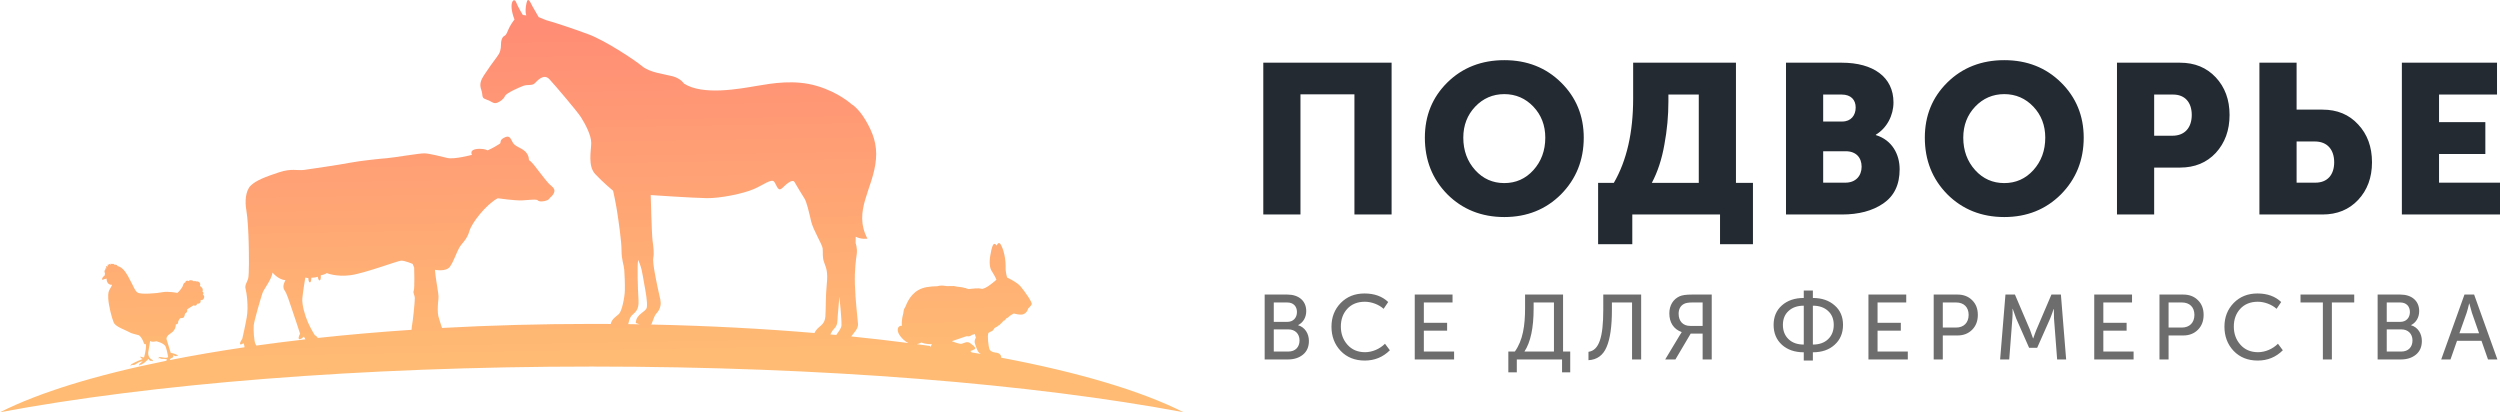 <svg width="188" height="31" viewBox="0 0 188 31" fill="none" xmlns="http://www.w3.org/2000/svg">
<path fill-rule="evenodd" clip-rule="evenodd" d="M19.082 24.455C19.115 24.108 19.622 22.376 19.737 22.042C19.853 21.708 20.409 21.057 20.497 20.494C20.497 20.494 20.896 21.018 21.468 21.073C21.468 21.073 21.179 21.514 21.388 21.817C21.598 22.12 21.717 22.59 21.942 23.221C22.166 23.851 22.565 25.099 22.565 25.099C22.565 25.099 22.384 25.419 22.485 25.497C22.586 25.574 22.851 25.315 22.851 25.315C22.851 25.315 22.915 25.411 22.97 25.518C21.707 25.662 20.476 25.819 19.278 25.987C19.258 25.946 19.236 25.903 19.21 25.862C19.105 25.686 19.049 24.801 19.082 24.455ZM22.736 22.428C22.779 21.949 22.958 20.873 22.958 20.873L23.187 20.912C23.187 20.912 23.185 21.224 23.301 21.235C23.415 21.246 23.414 20.884 23.414 20.884C23.414 20.884 23.692 20.888 23.9 20.812C23.9 20.812 23.93 21.107 24.042 21.086C24.155 21.064 24.123 20.703 24.123 20.703C24.123 20.703 24.462 20.639 24.571 20.535C24.571 20.535 25.269 20.831 26.323 20.7C27.376 20.569 29.905 19.613 30.165 19.601C30.426 19.589 31.03 19.845 31.03 19.845L31.145 20.125C31.145 20.125 31.192 21.678 31.113 21.857C31.034 22.036 31.191 22.16 31.193 22.445C31.196 22.73 31.044 24.183 30.99 24.426C30.968 24.522 30.956 24.663 30.949 24.801C28.513 24.964 26.155 25.17 23.891 25.415C23.863 25.35 23.803 25.267 23.677 25.211C23.677 25.211 23.397 24.78 23.161 24.249C22.926 23.717 22.692 22.906 22.736 22.428ZM47.464 23.776C47.709 23.491 48.066 23.389 48.016 22.573C47.967 21.754 47.899 19.926 47.992 19.542C47.992 19.542 48.177 19.98 48.243 20.257C48.31 20.534 48.377 20.976 48.458 21.421C48.54 21.865 48.705 22.738 48.642 23.109C48.58 23.48 47.84 23.58 47.809 24.286C47.809 24.286 47.929 24.341 48.105 24.388C47.818 24.384 47.53 24.379 47.241 24.375C47.284 24.18 47.361 23.895 47.464 23.776ZM49.531 21.966C49.434 21.535 49.048 19.77 49.125 19.401C49.201 19.031 49.136 18.572 49.072 18.1C49.008 17.628 48.933 14.669 48.933 14.669C48.933 14.669 52.141 14.888 53.155 14.901C54.169 14.915 55.887 14.562 56.661 14.229C57.438 13.896 58.033 13.388 58.232 13.685C58.43 13.982 58.51 14.451 58.836 14.132C59.162 13.815 59.599 13.428 59.754 13.7C59.91 13.97 60.314 14.654 60.486 14.91C60.659 15.165 60.843 15.98 60.996 16.64C61.148 17.302 61.832 18.37 61.865 18.69C61.896 19.009 61.824 19.334 61.982 19.754C62.139 20.175 62.266 20.457 62.174 21.352C62.081 22.248 62.106 23.35 62.069 23.785C62.031 24.218 61.868 24.384 61.596 24.601C61.431 24.732 61.314 24.9 61.246 25.043C57.345 24.712 53.212 24.494 48.92 24.404C48.946 24.395 48.972 24.386 48.997 24.375C48.997 24.375 49.044 24.214 49.2 23.837C49.346 23.49 49.584 23.455 49.671 22.958C49.718 22.691 49.629 22.396 49.531 21.966ZM62.712 24.736C63.017 24.446 62.964 24.148 62.997 23.759L63.121 22.309C63.121 22.309 63.303 24.027 63.28 24.462C63.268 24.697 63.067 24.929 62.887 25.19C62.739 25.176 62.59 25.163 62.441 25.149C62.509 25.007 62.604 24.839 62.712 24.736ZM69.287 25.751C69.597 25.902 70.076 25.879 70.076 25.879C70.028 25.975 69.998 26.051 69.98 26.114C69.966 26.091 69.956 26.062 69.957 26.02C69.622 25.973 69.281 25.927 68.94 25.881C69.152 25.843 69.287 25.751 69.287 25.751ZM72.666 25.288C72.729 25.282 72.784 25.291 72.856 25.291C72.89 25.29 72.921 25.284 72.952 25.271C73.007 25.247 73.048 25.204 73.101 25.178C73.106 25.179 73.111 25.18 73.116 25.179C73.181 25.166 73.243 25.143 73.306 25.121L73.385 25.392C73.201 25.715 73.329 25.872 73.471 26.265C73.57 26.538 73.718 26.609 73.8 26.627C73.556 26.584 73.311 26.543 73.064 26.501C73.038 26.442 72.967 26.399 72.967 26.399C72.967 26.399 73.335 26.293 73.341 26.197C73.346 26.101 73.177 25.964 72.941 25.797C72.705 25.629 72.458 25.837 72.283 25.856C72.107 25.874 71.573 25.658 71.573 25.658L72.666 25.288ZM73.861 26.634C73.861 26.635 73.861 26.636 73.861 26.637C73.853 26.636 73.845 26.635 73.837 26.634C73.851 26.634 73.861 26.634 73.861 26.634ZM72.434 26.61C72.474 26.617 72.515 26.623 72.555 26.63C72.522 26.63 72.488 26.627 72.455 26.617C72.449 26.616 72.441 26.612 72.434 26.61ZM12.486 27.136C7.229 28.195 2.947 29.511 0 31C11.303 28.881 27.065 27.565 44.5 27.565C61.936 27.565 77.697 28.881 89 31C85.827 29.397 81.107 27.996 75.291 26.898C75.311 26.675 75.094 26.541 74.978 26.53C74.854 26.517 74.501 26.486 74.41 26.26C74.327 26.056 74.234 25.222 74.331 25.039C74.392 24.994 74.452 24.956 74.528 24.927C74.576 24.907 74.615 24.893 74.654 24.856C74.703 24.811 74.733 24.749 74.772 24.697C74.831 24.62 74.89 24.615 74.966 24.572C75.013 24.546 75.035 24.513 75.078 24.484C75.11 24.464 75.148 24.454 75.178 24.43C75.234 24.383 75.26 24.321 75.32 24.277C75.351 24.255 75.37 24.256 75.389 24.223C75.395 24.214 75.397 24.198 75.388 24.189C75.4 24.202 75.44 24.163 75.484 24.11C75.507 24.12 75.534 24.117 75.551 24.087C75.554 24.083 75.557 24.077 75.56 24.073C75.584 24.049 75.607 24.024 75.633 24.002C75.645 23.992 75.65 23.979 75.651 23.967C75.669 23.953 75.688 23.939 75.705 23.925C75.76 23.906 75.805 23.883 75.851 23.837C75.867 23.819 75.882 23.801 75.896 23.782C75.92 23.764 75.94 23.75 75.956 23.741L76.237 23.573C76.237 23.573 76.687 23.71 76.92 23.642C77.249 23.542 77.316 23.203 77.316 23.203C77.316 23.203 77.524 23.018 77.587 22.881C77.649 22.742 77.032 21.87 76.743 21.534C76.455 21.198 75.738 20.874 75.738 20.874C75.738 20.874 75.595 20.458 75.624 20.034C75.62 19.126 75.335 18.456 75.2 18.316C75.064 18.177 74.947 18.47 74.947 18.47C74.677 18.07 74.572 18.662 74.474 19.192C74.376 19.722 74.432 20.14 74.553 20.342C74.7 20.588 74.835 20.788 74.93 21.035C74.93 21.035 74.091 21.806 73.787 21.715C73.538 21.641 73.158 21.713 72.84 21.737C72.838 21.736 72.836 21.734 72.836 21.734C72.779 21.726 72.725 21.711 72.671 21.695C72.666 21.68 72.656 21.669 72.638 21.665C72.61 21.657 72.582 21.654 72.553 21.657L72.552 21.657C72.498 21.64 72.445 21.624 72.388 21.612C72.247 21.584 72.11 21.576 71.969 21.558C71.854 21.545 71.749 21.495 71.63 21.51C71.627 21.51 71.622 21.511 71.618 21.512C71.553 21.506 71.481 21.506 71.423 21.511C71.294 21.522 71.196 21.525 71.066 21.499C70.893 21.466 70.677 21.465 70.489 21.523C70.228 21.527 69.963 21.546 69.701 21.59C68.736 21.75 68.305 22.483 68.081 23.084C68.068 23.104 68.053 23.124 68.04 23.145C67.963 23.263 67.945 23.405 67.93 23.542C67.929 23.551 67.928 23.56 67.927 23.571V23.572C67.761 24.168 67.823 24.498 67.823 24.498C67.554 24.447 67.228 24.858 67.929 25.529C68.059 25.654 68.188 25.74 68.312 25.797C66.918 25.616 65.484 25.45 64.011 25.3C64.186 25.059 64.551 24.715 64.524 24.375C64.496 24.012 64.322 22.564 64.288 21.402C64.254 20.239 64.367 19.549 64.427 19.102C64.487 18.655 64.341 18.281 64.341 18.281L64.349 17.8C64.79 18.026 65.228 17.944 65.228 17.944C64.125 15.829 65.68 14.217 65.872 11.975C65.97 10.839 65.637 9.967 65.09 9.037C64.542 8.108 64.038 7.838 64.038 7.838C64.038 7.838 63.069 6.94 61.407 6.457C59.747 5.972 58.092 6.257 56.864 6.466C55.636 6.675 52.837 7.199 51.437 6.285C51.437 6.285 51.2 5.904 50.588 5.737C49.975 5.571 48.886 5.476 48.279 4.971C47.673 4.466 45.466 3.031 44.272 2.588C43.079 2.144 41.686 1.684 41.072 1.517L40.509 1.288C40.509 1.288 40.191 0.75 40.041 0.476C39.892 0.201 39.705 -0.297 39.592 0.236C39.45 0.902 39.58 1.161 39.58 1.161L39.317 1.127C39.317 1.127 38.949 0.525 38.803 0.15C38.655 -0.224 38.201 0.19 38.688 1.466C38.688 1.466 38.495 1.706 38.331 2.009C38.166 2.31 38.112 2.607 37.955 2.683C37.8 2.76 37.679 2.946 37.676 3.337C37.671 3.729 37.606 3.979 37.371 4.275C37.137 4.571 36.624 5.309 36.401 5.651C36.178 5.993 36.031 6.312 36.188 6.747C36.345 7.182 36.166 7.347 36.544 7.471C36.922 7.594 37.013 7.738 37.222 7.756C37.429 7.774 37.872 7.482 37.968 7.234C38.064 6.986 39.072 6.562 39.364 6.452C39.657 6.342 40.02 6.461 40.217 6.261C40.413 6.062 40.894 5.501 41.318 5.96C41.741 6.419 43.398 8.356 43.701 8.834C44.002 9.313 44.466 10.166 44.461 10.754C44.455 11.341 44.194 12.477 44.754 13.084C45.314 13.69 46.107 14.347 46.107 14.347C46.107 14.347 46.313 15.283 46.407 15.909C46.503 16.535 46.741 18.122 46.739 18.83C46.738 19.538 46.914 19.915 46.944 20.278C46.972 20.644 47 21.353 46.987 21.864C46.973 22.375 46.764 23.412 46.538 23.618C46.329 23.807 46 23.987 45.928 24.363C45.454 24.36 44.978 24.358 44.5 24.358C40.625 24.358 36.856 24.463 33.24 24.662C33.127 24.303 33.012 23.983 32.963 23.776C32.902 23.515 32.914 23.052 32.947 22.698C32.979 22.345 33.012 22.36 32.878 21.561C32.744 20.762 32.705 20.288 32.705 20.288C32.705 20.288 33.545 20.462 33.836 20.054C34.127 19.647 34.34 18.963 34.536 18.625C34.732 18.287 35.126 18.006 35.294 17.39C35.461 16.774 36.554 15.376 37.429 14.908C37.429 14.908 38.708 15.095 39.26 15.069C39.813 15.044 40.137 14.979 40.399 15.032C40.399 15.032 40.47 15.161 40.746 15.148C41.023 15.135 41.311 15.023 41.337 14.889C41.337 14.889 41.652 14.662 41.69 14.397C41.727 14.133 41.476 14.013 41.272 13.808C41.067 13.604 40.39 12.699 40.148 12.399C39.906 12.098 39.774 12.038 39.774 12.038C39.774 12.038 39.805 11.675 39.483 11.378C39.16 11.081 38.701 11.037 38.521 10.65C38.34 10.264 38.238 10.187 37.888 10.367C37.538 10.548 37.709 10.721 37.582 10.81C37.456 10.897 37.044 11.146 36.662 11.312C36.662 11.312 36.492 11.189 36.085 11.191C35.678 11.194 35.325 11.292 35.487 11.646C35.487 11.646 34.151 12.004 33.64 11.88C33.13 11.756 32.305 11.548 31.931 11.532C31.555 11.517 29.648 11.852 29.113 11.894C28.577 11.935 27.117 12.086 26.326 12.237C25.535 12.389 23.431 12.701 22.881 12.776C22.33 12.85 21.946 12.638 20.966 12.964C19.988 13.287 19.236 13.57 18.846 13.966C18.457 14.363 18.412 15.169 18.522 15.788C18.632 16.408 18.684 17.555 18.702 18.294C18.719 19.033 18.745 20.675 18.66 20.958C18.576 21.242 18.389 21.431 18.468 21.723C18.547 22.015 18.698 23.06 18.553 23.872C18.408 24.683 18.217 25.481 18.217 25.481C18.217 25.481 18.017 25.754 18.055 25.867C18.093 25.98 18.312 25.805 18.312 25.805C18.312 25.805 18.376 25.939 18.389 26.115C16.414 26.406 14.535 26.728 12.764 27.08C12.795 26.964 12.878 26.924 12.878 26.924C13.105 26.897 13.02 26.697 13.02 26.697C13.258 26.861 13.301 26.745 13.301 26.745L13.401 26.776C13.345 26.622 12.838 26.533 12.838 26.533L12.536 25.55C12.536 25.55 12.416 25.327 12.836 25.067C13.258 24.807 13.219 24.396 13.219 24.396C13.219 24.396 13.4 24.389 13.392 24.255C13.384 24.121 13.537 23.939 13.537 23.939L13.756 23.902C13.879 23.882 13.914 23.583 13.914 23.583C14.135 23.478 14.073 23.264 14.073 23.264L14.567 22.953C14.575 22.957 14.583 22.962 14.591 22.967C14.598 22.971 14.606 22.973 14.611 22.977C14.646 22.995 14.693 22.987 14.729 22.972C14.759 22.96 14.783 22.934 14.797 22.907C14.809 22.887 14.814 22.865 14.815 22.843C14.874 22.844 14.961 22.837 15.02 22.794C15.122 22.723 15.082 22.565 15.082 22.565C15.082 22.565 15.287 22.613 15.348 22.385C15.381 22.266 15.317 22.193 15.251 22.15C15.292 22.117 15.31 22.06 15.295 22.009C15.283 21.973 15.257 21.946 15.224 21.93C15.256 21.847 15.267 21.744 15.198 21.649C15.156 21.588 15.096 21.542 15.032 21.507C15.056 21.462 15.062 21.41 15.055 21.36C15.049 21.299 15.005 21.236 14.954 21.201C14.903 21.165 14.831 21.15 14.767 21.161C14.755 21.163 14.743 21.165 14.732 21.169C14.731 21.167 14.729 21.165 14.729 21.163C14.697 21.105 14.614 21.114 14.591 21.171C14.546 21.125 14.485 21.087 14.402 21.075C14.294 21.059 14.222 21.094 14.174 21.14C14.141 21.115 14.097 21.102 14.056 21.109C13.984 21.121 13.936 21.18 13.932 21.247C13.871 21.253 13.806 21.295 13.773 21.426C13.694 21.724 13.339 22.029 13.339 22.029C13.339 22.029 12.658 21.887 12.223 21.973C11.787 22.06 10.597 22.16 10.351 22.004C10.137 21.868 10.03 21.515 9.882 21.255C9.734 20.993 9.551 20.524 9.216 20.213C9.094 20.101 8.961 20.039 8.843 20.009C8.813 19.957 8.772 19.912 8.707 19.905C8.677 19.901 8.652 19.906 8.63 19.917C8.627 19.908 8.623 19.899 8.616 19.892C8.606 19.881 8.587 19.882 8.577 19.894C8.572 19.884 8.567 19.874 8.561 19.865C8.54 19.833 8.489 19.832 8.459 19.85C8.453 19.854 8.448 19.859 8.444 19.864C8.444 19.863 8.443 19.86 8.443 19.86C8.442 19.848 8.431 19.842 8.42 19.842C8.418 19.841 8.416 19.842 8.416 19.842C8.407 19.843 8.401 19.847 8.399 19.855C8.398 19.859 8.398 19.862 8.396 19.865C8.387 19.854 8.376 19.843 8.364 19.834C8.351 19.823 8.322 19.826 8.313 19.842C8.298 19.868 8.297 19.895 8.295 19.923C8.289 19.92 8.283 19.92 8.276 19.922C8.271 19.905 8.266 19.889 8.259 19.872C8.243 19.837 8.184 19.847 8.181 19.886C8.179 19.91 8.178 19.935 8.177 19.959C8.173 19.943 8.169 19.927 8.162 19.91C8.151 19.877 8.093 19.887 8.092 19.922C8.105 19.978 8.109 20.029 8.107 20.075C8.071 20.029 8.018 19.967 7.983 20.04C7.961 20.085 8.005 20.128 7.995 20.169C7.989 20.194 8.003 20.18 7.987 20.189C7.993 20.186 7.935 20.185 7.935 20.185C7.923 20.188 7.913 20.196 7.912 20.209C7.908 20.247 7.934 20.282 7.906 20.311C7.891 20.326 7.874 20.32 7.862 20.342C7.846 20.373 7.863 20.442 7.868 20.472C7.877 20.524 7.897 20.575 7.904 20.628C7.866 20.634 7.863 20.675 7.876 20.714C7.574 20.938 7.719 21.055 7.719 21.055C7.809 20.988 7.942 20.96 8.018 20.95C8.008 21.101 8.061 21.268 8.184 21.359C8.241 21.4 8.333 21.425 8.413 21.413C8.42 21.414 8.425 21.415 8.431 21.415C8.393 21.508 8.341 21.608 8.288 21.694C8.164 21.898 8.118 22.008 8.142 22.473C8.166 22.939 8.4 23.909 8.55 24.251C8.701 24.593 9.466 24.822 9.7 24.966C9.935 25.111 10.311 25.161 10.436 25.211C10.56 25.262 10.745 25.556 10.799 25.753C10.852 25.947 10.979 25.884 10.979 25.884C11.001 26.34 10.827 26.89 10.827 26.89L10.531 26.816C10.584 26.95 10.729 26.997 10.729 26.997C10.729 26.997 10.551 27.068 10.383 27.137C10.216 27.206 9.974 27.338 9.974 27.338C9.776 27.42 9.818 27.548 9.818 27.548C9.834 27.452 9.979 27.439 9.979 27.439C10.017 27.474 10.167 27.428 10.328 27.309C10.487 27.191 10.735 27.162 10.735 27.162L10.55 27.323C10.405 27.398 10.486 27.507 10.486 27.507C10.49 27.404 10.589 27.429 10.589 27.429C10.589 27.429 10.765 27.349 10.868 27.27C10.971 27.192 11.168 26.986 11.168 26.986C11.168 26.986 11.249 27.145 11.321 27.133C11.393 27.121 11.505 27.164 11.505 27.164C11.496 27.044 11.352 27.005 11.352 27.005C11.12 26.809 11.122 26.566 11.17 26.353C11.22 26.14 11.286 25.64 11.286 25.64C11.41 25.752 11.755 25.663 11.755 25.663C11.755 25.663 12.366 25.797 12.467 26.095C12.57 26.395 12.643 26.844 12.643 26.844C12.556 26.953 12.336 26.895 12.107 26.859C11.881 26.823 11.925 26.964 11.925 26.964C11.986 26.885 12.037 26.945 12.037 26.945C12.037 26.945 12.143 27.006 12.255 26.987C12.368 26.969 12.57 27.037 12.57 27.037C12.555 27.077 12.525 27.108 12.486 27.136Z" fill="url(#paint0_linear)"/>
<path fill-rule="evenodd" clip-rule="evenodd" d="M97.795 16.13V7.094H101.853V16.13H104.648V4.715H95V16.13H97.795ZM107.15 10.351C107.15 8.707 107.709 7.318 108.843 6.2C109.977 5.083 111.415 4.524 113.124 4.524C114.833 4.524 116.254 5.083 117.389 6.2C118.523 7.318 119.098 8.707 119.098 10.351C119.098 12.043 118.523 13.464 117.389 14.614C116.254 15.747 114.833 16.322 113.124 16.322C111.415 16.322 109.977 15.747 108.843 14.614C107.709 13.464 107.15 12.043 107.15 10.351ZM110.04 10.351C110.04 11.325 110.344 12.139 110.935 12.794C111.526 13.448 112.261 13.768 113.123 13.768C113.986 13.768 114.72 13.448 115.311 12.794C115.902 12.139 116.206 11.325 116.206 10.351C116.206 9.425 115.902 8.643 115.311 8.02C114.72 7.398 113.986 7.078 113.123 7.078C112.261 7.078 111.526 7.398 110.935 8.02C110.344 8.643 110.04 9.425 110.04 10.351ZM124.218 13.751H127.748V7.11H125.464V7.637C125.464 8.691 125.368 9.776 125.161 10.878C124.969 11.979 124.65 12.937 124.218 13.751ZM120.178 18.366V13.752H121.36C122.334 12.075 122.813 9.952 122.813 7.414V4.715H130.544V13.752H131.822V18.366H129.346V16.13H122.749V18.366H120.178ZM138.508 16.13H134.307V4.715H138.508C140.856 4.715 142.39 5.785 142.39 7.701C142.39 8.675 141.894 9.633 141.064 10.128V10.159C142.278 10.527 142.853 11.596 142.853 12.73C142.853 13.895 142.438 14.741 141.623 15.3C140.808 15.859 139.77 16.13 138.508 16.13ZM137.103 7.11V9.138H138.54C139.195 9.138 139.547 8.675 139.547 8.084C139.547 7.509 139.195 7.11 138.492 7.11H137.103ZM137.103 11.373V13.736H138.78C139.547 13.736 139.994 13.225 139.994 12.538C139.994 11.852 139.578 11.373 138.796 11.373H137.103ZM144.747 10.351C144.747 8.707 145.306 7.318 146.441 6.2C147.575 5.083 149.012 4.524 150.721 4.524C152.431 4.524 153.852 5.083 154.986 6.2C156.12 7.318 156.695 8.707 156.695 10.351C156.695 12.043 156.12 13.464 154.986 14.614C153.852 15.747 152.431 16.322 150.721 16.322C149.012 16.322 147.575 15.747 146.441 14.614C145.306 13.464 144.747 12.043 144.747 10.351ZM147.638 10.351C147.638 11.325 147.941 12.139 148.532 12.794C149.123 13.448 149.858 13.768 150.721 13.768C151.583 13.768 152.318 13.448 152.909 12.794C153.5 12.139 153.804 11.325 153.804 10.351C153.804 9.425 153.5 8.643 152.909 8.02C152.318 7.398 151.583 7.078 150.721 7.078C149.858 7.078 149.123 7.398 148.532 8.02C147.941 8.643 147.638 9.425 147.638 10.351ZM161.993 16.13H159.197V4.715H163.941C165.044 4.715 165.938 5.083 166.625 5.817C167.312 6.551 167.663 7.493 167.663 8.643C167.663 9.808 167.312 10.75 166.625 11.501C165.938 12.235 165.044 12.602 163.941 12.602H161.993V16.13ZM161.993 7.11V10.207H163.366C164.309 10.207 164.82 9.585 164.82 8.643C164.82 7.701 164.309 7.11 163.414 7.11H161.993ZM174.652 16.13H169.908V4.715H172.704V8.244H174.652C175.755 8.244 176.649 8.611 177.336 9.361C178.023 10.096 178.374 11.038 178.374 12.203C178.374 13.352 178.023 14.294 177.336 15.029C176.649 15.763 175.755 16.13 174.652 16.13ZM172.704 10.639V13.736H174.125C175.02 13.736 175.531 13.145 175.531 12.203C175.531 11.261 175.02 10.639 174.078 10.639H172.704ZM188 16.13V13.736H183.416V11.58H186.898V9.186H183.416V7.11H187.776V4.715H180.62V16.13H188Z" fill="#232A32"/>
<path fill-rule="evenodd" clip-rule="evenodd" d="M96.853 27.031H95.103V22.151H96.811C97.662 22.151 98.229 22.621 98.229 23.395C98.229 23.865 98.001 24.253 97.621 24.446V24.46C98.125 24.605 98.43 25.082 98.43 25.642C98.43 26.084 98.278 26.43 97.98 26.671C97.683 26.913 97.302 27.031 96.853 27.031ZM95.788 22.746V24.204H96.812C97.248 24.204 97.531 23.9 97.531 23.465C97.531 23.029 97.254 22.746 96.805 22.746H95.788ZM95.788 24.77V26.436H96.888C97.406 26.436 97.725 26.104 97.725 25.6C97.725 25.102 97.393 24.77 96.888 24.77H95.788ZM100.127 24.564C100.127 25.29 100.355 25.898 100.818 26.388C101.281 26.872 101.89 27.114 102.63 27.114C103.37 27.114 103.999 26.858 104.518 26.34L104.151 25.849C103.757 26.243 103.197 26.485 102.651 26.485C102.104 26.485 101.662 26.299 101.33 25.925C100.998 25.552 100.832 25.096 100.832 24.557C100.832 24.025 100.991 23.576 101.316 23.223C101.641 22.87 102.084 22.691 102.637 22.691C103.135 22.691 103.688 22.898 104.047 23.223L104.393 22.712C103.944 22.283 103.349 22.069 102.609 22.069C101.89 22.069 101.295 22.304 100.825 22.781C100.362 23.258 100.127 23.852 100.127 24.564ZM109.348 27.031V26.436H107.073V24.868H108.823V24.273H107.073V22.746H109.231V22.151H106.389V27.031H109.348ZM114.637 26.437H116.857V22.746H115.329V23.195C115.329 24.654 115.101 25.732 114.637 26.437ZM113.427 27.998V26.436H113.918C114.527 25.579 114.686 24.48 114.686 23.154V22.151H117.542V26.436H118.081V27.998H117.466V27.031H114.064V27.998H113.427ZM119.453 27.086C120.096 27.052 120.552 26.72 120.815 26.098C121.084 25.476 121.216 24.55 121.216 23.312V22.746H122.73V27.031H123.415V22.151H120.566V23.306C120.566 25.351 120.255 26.347 119.453 26.457V27.086ZM125.991 27.031H125.223L126.316 25.213L126.461 24.985V24.971C125.845 24.75 125.534 24.239 125.534 23.568C125.534 22.953 125.832 22.497 126.302 22.283C126.502 22.193 126.807 22.151 127.215 22.151H128.722V27.031H128.038V25.089H127.139L125.991 27.031ZM127.097 24.508H128.038V22.746H127.263C126.98 22.746 126.765 22.781 126.627 22.857C126.364 23.002 126.233 23.251 126.233 23.596C126.233 24.156 126.565 24.508 127.097 24.508ZM133.375 24.432C133.375 23.824 133.583 23.333 133.997 22.967C134.419 22.594 134.966 22.407 135.643 22.407V21.847H136.328V22.407C136.999 22.407 137.545 22.594 137.967 22.967C138.389 23.333 138.596 23.824 138.596 24.432C138.596 25.047 138.389 25.545 137.967 25.925C137.552 26.305 137.006 26.492 136.328 26.492V27.114H135.643V26.492C134.966 26.492 134.419 26.305 133.997 25.925C133.583 25.545 133.375 25.047 133.375 24.432ZM136.328 22.988V25.911C136.805 25.911 137.186 25.78 137.469 25.51C137.753 25.241 137.898 24.881 137.898 24.432C137.898 23.99 137.753 23.637 137.469 23.382C137.186 23.119 136.805 22.988 136.328 22.988ZM134.074 24.432C134.074 24.881 134.219 25.241 134.503 25.51C134.786 25.78 135.166 25.911 135.644 25.911V22.988C135.166 22.988 134.786 23.119 134.503 23.382C134.219 23.637 134.074 23.99 134.074 24.432ZM143.467 27.031V26.436H141.192V24.868H142.942V24.273H141.192V22.746H143.349V22.151H140.507V27.031H143.467ZM146.098 27.031H145.414V22.151H147.205C147.654 22.151 148.02 22.29 148.304 22.573C148.588 22.849 148.733 23.216 148.733 23.679C148.733 24.142 148.588 24.515 148.304 24.798C148.02 25.082 147.654 25.227 147.205 25.227H146.098V27.031ZM146.098 22.746V24.633H147.094C147.675 24.633 148.042 24.267 148.042 23.679C148.042 23.099 147.682 22.746 147.101 22.746H146.098ZM151.094 27.031L151.329 23.955C151.35 23.755 151.35 23.513 151.343 23.223H151.357L151.62 23.955L152.588 26.153H153.196L154.171 23.955C154.247 23.776 154.33 23.534 154.434 23.236H154.448L154.462 23.955L154.697 27.031H155.374L154.98 22.151H154.268L153.141 24.791C153.065 24.971 152.989 25.192 152.899 25.448H152.885L152.65 24.791L151.523 22.151H150.81L150.409 27.031H151.094ZM160.446 27.031V26.436H158.171V24.868H159.921V24.273H158.171V22.746H160.329V22.151H157.487V27.031H160.446ZM163.077 27.031H162.393V22.151H164.184C164.633 22.151 165 22.29 165.283 22.573C165.567 22.849 165.712 23.216 165.712 23.679C165.712 24.142 165.567 24.515 165.283 24.798C165 25.082 164.633 25.227 164.184 25.227H163.077V27.031ZM163.077 22.746V24.633H164.073C164.653 24.633 165.02 24.267 165.02 23.679C165.02 23.099 164.66 22.746 164.08 22.746H163.077ZM167.278 24.564C167.278 25.29 167.506 25.898 167.969 26.388C168.433 26.872 169.041 27.114 169.781 27.114C170.521 27.114 171.15 26.858 171.669 26.34L171.302 25.849C170.908 26.243 170.348 26.485 169.802 26.485C169.256 26.485 168.813 26.299 168.481 25.925C168.149 25.552 167.983 25.096 167.983 24.557C167.983 24.025 168.142 23.576 168.467 23.223C168.792 22.87 169.235 22.691 169.788 22.691C170.286 22.691 170.839 22.898 171.199 23.223L171.545 22.712C171.095 22.283 170.5 22.069 169.76 22.069C169.041 22.069 168.447 22.304 167.976 22.781C167.513 23.258 167.278 23.852 167.278 24.564ZM175.357 27.031V22.746H177.038V22.151H172.999V22.746H174.68V27.031H175.357ZM180.547 27.031H178.798V22.151H180.506C181.356 22.151 181.923 22.621 181.923 23.395C181.923 23.865 181.695 24.253 181.315 24.446V24.46C181.82 24.605 182.124 25.082 182.124 25.642C182.124 26.084 181.972 26.43 181.674 26.671C181.377 26.913 180.997 27.031 180.547 27.031ZM179.483 22.746V24.204H180.506C180.942 24.204 181.225 23.9 181.225 23.465C181.225 23.029 180.949 22.746 180.499 22.746H179.483ZM179.483 24.77V26.436H180.582C181.101 26.436 181.419 26.104 181.419 25.6C181.419 25.102 181.087 24.77 180.582 24.77H179.483ZM184.277 27.031H183.579L185.328 22.151H186.054L187.804 27.031H187.098L186.607 25.628H184.768L184.277 27.031ZM185.494 23.52L184.948 25.061H186.427L185.888 23.52L185.694 22.822H185.68C185.611 23.119 185.549 23.347 185.494 23.52Z" fill="#6D6D6D"/>
<defs>
<linearGradient id="paint0_linear" x1="51.5" y1="-2.5" x2="52" y2="27" gradientUnits="userSpaceOnUse">
<stop offset="0.159" stop-color="#FF8D75"/>
<stop offset="1" stop-color="#FFBB74"/>
</linearGradient>
</defs>
</svg>
